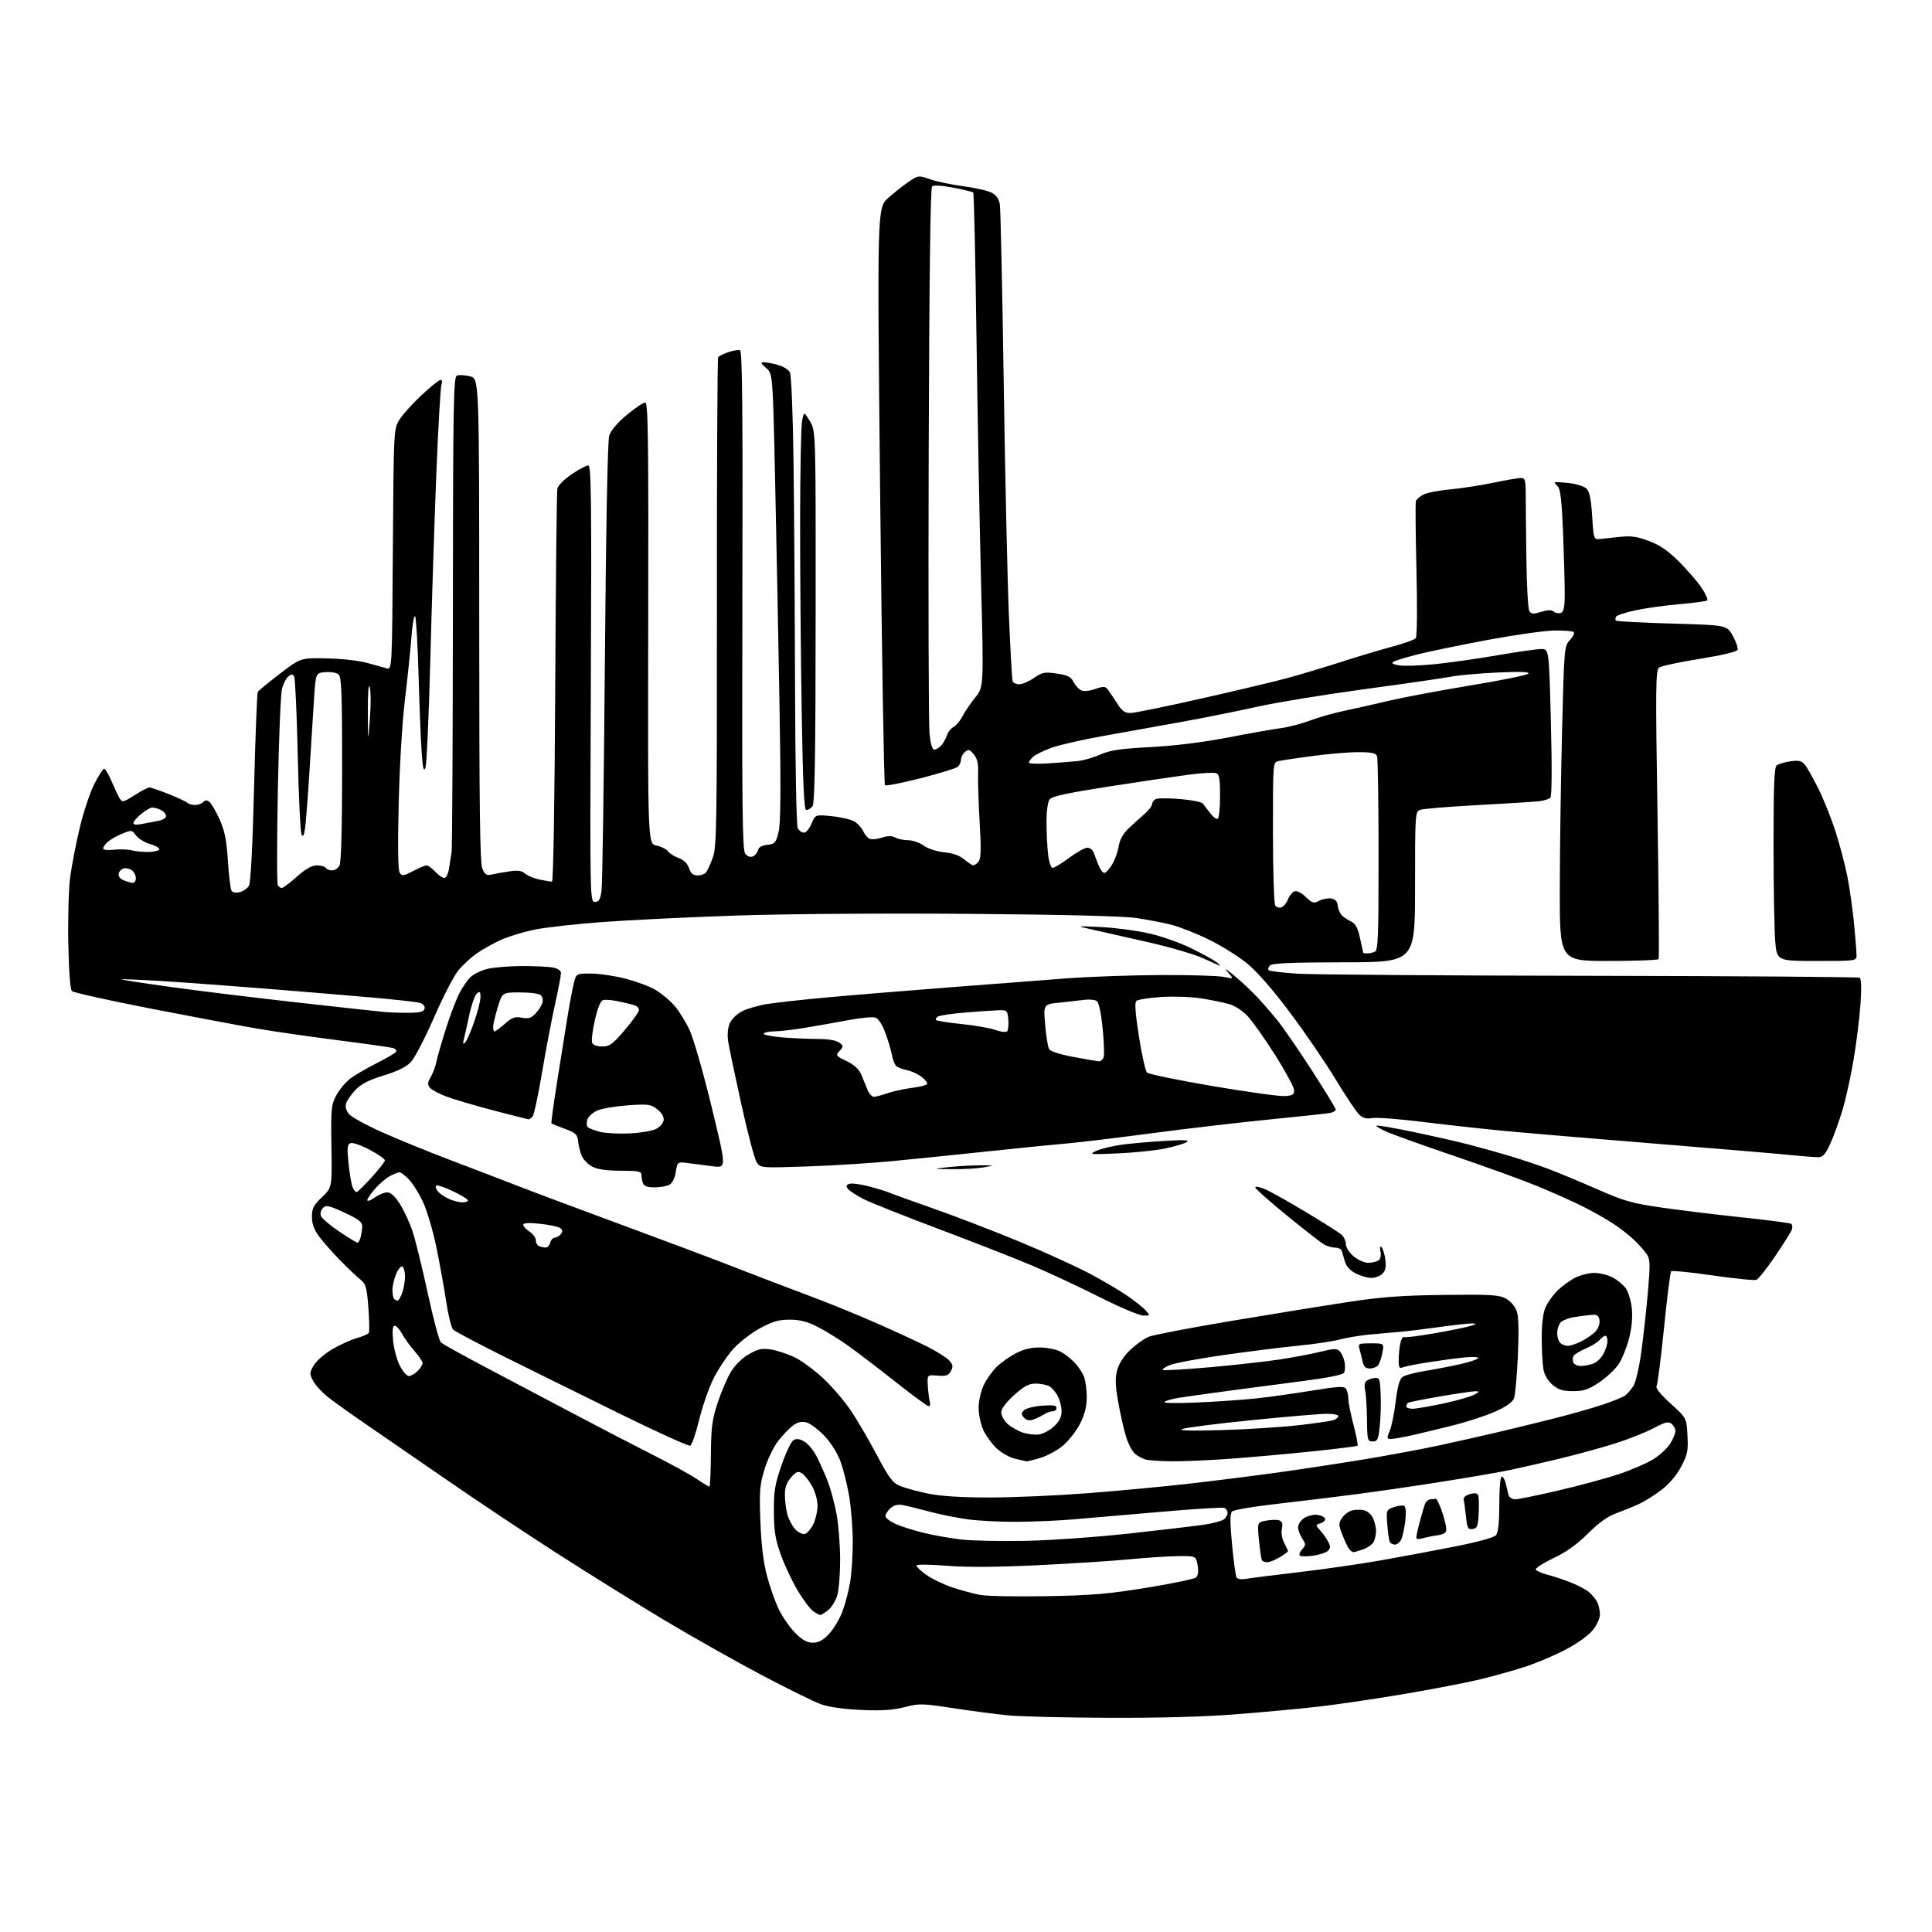 <?xml version="1.0" encoding="UTF-8" standalone="no"?>
<svg 
  version="1.1" 
  xmlns="http://www.w3.org/2000/svg" 
  xmlns:xlink="http://www.w3.org/1999/xlink" 
  xmlns:svg="http://www.w3.org/2000/svg"
  xmlns:rdf="http://www.w3.org/1999/02/22-rdf-syntax-ns#"
  xmlns:cc="http://creativecommons.org/ns#"
  xmlns:dc="http://purl.org/dc/elements/1.1/"
  viewBox="0 0 768 768"
  width="768"
  height="768"
>
<style>svg {background-color: white; }</style>"
<path stroke="none" fill="black" fill-rule="evenodd" d="M440.50,682.86C423.45,682.79 405.60,682.35 400.84,681.89C396.07,681.43 386.23,680.15 378.97,679.03C366.54,677.13 365.40,677.10 359.63,678.61C355.10,679.79 350.62,680.09 342.50,679.74C335.73,679.45 329.58,678.60 326.50,677.53C323.75,676.56 312.95,671.25 302.50,665.72C292.05,660.19 274.73,650.40 264.00,643.98C253.28,637.55 234.26,625.72 221.75,617.69C209.24,609.65 189.66,596.62 178.25,588.72C166.84,580.83 152.32,570.84 146.00,566.52C139.68,562.20 132.58,557.13 130.23,555.26C127.89,553.38 125.28,550.50 124.43,548.86C123.01,546.12 123.04,545.62 124.72,542.75C125.72,541.02 129.01,538.16 132.02,536.38C135.04,534.60 139.42,532.60 141.78,531.94C144.13,531.27 146.30,530.33 146.60,529.84C146.90,529.35 146.82,524.82 146.43,519.77C145.79,511.56 145.44,510.37 143.15,508.55C141.74,507.42 138.16,504.02 135.20,501.00C132.23,497.98 128.50,493.74 126.90,491.60C124.83,488.82 124.00,486.55 124.00,483.70C124.00,480.32 124.63,479.09 128.00,475.88C132.00,472.08 132.00,472.08 131.75,455.79C131.52,440.69 131.66,439.20 133.68,435.42C134.89,433.17 137.36,430.20 139.19,428.80C141.02,427.41 145.74,424.65 149.68,422.66C153.62,420.67 157.12,418.62 157.44,418.10C157.76,417.57 157.24,416.91 156.26,416.61C155.29,416.32 145.50,414.94 134.50,413.53C123.50,412.13 109.10,410.06 102.50,408.93C95.90,407.81 76.81,404.22 60.07,400.96C43.33,397.70 29.16,394.56 28.57,393.97C27.92,393.32 27.36,385.89 27.15,374.95C26.96,365.07 27.29,353.28 27.89,348.74C28.49,344.21 30.19,335.40 31.67,329.17C33.15,322.94 35.74,315.11 37.43,311.78C39.12,308.44 40.88,305.66 41.35,305.60C41.82,305.55 43.17,307.78 44.35,310.56C45.53,313.34 46.99,316.42 47.59,317.39C48.59,319.04 49.02,318.95 53.53,316.08C56.20,314.39 58.83,313.00 59.37,313.00C59.90,313.00 63.30,314.17 66.92,315.60C70.54,317.03 73.93,318.61 74.45,319.10C74.97,319.60 76.34,320.00 77.50,320.00C78.65,320.00 80.12,319.48 80.76,318.84C81.63,317.97 82.26,317.97 83.33,318.86C84.10,319.50 85.90,322.62 87.32,325.79C89.33,330.26 90.06,333.93 90.60,342.19C90.97,348.05 91.62,353.39 92.03,354.06C92.50,354.80 93.78,355.02 95.36,354.62C96.78,354.27 98.42,353.08 99.01,351.98C99.66,350.76 100.44,335.50 101.00,312.96C101.51,292.60 102.18,275.53 102.48,275.02C102.79,274.52 106.75,271.27 111.27,267.81C119.50,261.50 119.50,261.50 130.00,261.72C135.91,261.85 142.90,262.63 146.00,263.53C149.03,264.40 152.48,265.36 153.67,265.66C155.85,266.20 155.85,266.20 156.17,218.35C156.50,170.58 156.50,170.49 158.78,166.84C160.03,164.83 163.98,160.44 167.56,157.09C171.14,153.74 174.55,151.00 175.14,151.00C175.76,151.00 175.92,151.74 175.51,152.75C175.13,153.71 174.20,169.57 173.46,188.00C172.72,206.43 171.64,239.79 171.06,262.15C170.48,284.51 169.61,303.86 169.13,305.15C168.46,306.96 168.12,305.65 167.65,299.50C167.31,295.10 166.75,281.32 166.40,268.87C166.05,256.42 165.43,245.69 165.02,245.03C164.61,244.36 163.95,248.02 163.56,253.16C163.17,258.30 162.01,269.48 160.98,278.00C159.88,287.05 158.85,304.32 158.49,319.50C158.07,336.82 158.21,346.00 158.91,347.00C159.81,348.31 160.49,348.21 164.22,346.25C166.57,345.01 168.98,344.00 169.58,344.00C170.17,344.00 171.71,345.13 173.00,346.50C174.29,347.88 175.92,349.00 176.63,349.00C177.34,349.00 178.17,347.33 178.50,345.25C178.82,343.19 179.28,340.26 179.52,338.74C179.76,337.22 179.99,294.11 180.03,242.94C180.09,159.56 180.26,149.84 181.66,149.30C182.52,148.97 184.86,149.11 186.86,149.60C190.49,150.50 190.49,150.50 190.50,246.50C190.50,321.86 190.77,343.12 191.77,345.36C192.85,347.81 193.44,348.13 195.77,347.58C197.27,347.23 200.42,346.67 202.77,346.34C205.89,345.90 207.52,346.15 208.77,347.28C209.72,348.13 212.30,349.20 214.50,349.65C216.70,350.09 218.91,350.47 219.41,350.48C219.96,350.49 220.48,319.11 220.71,273.50C220.92,231.15 221.30,195.49 221.56,194.27C221.83,192.99 224.27,190.52 227.25,188.52C230.12,186.58 233.09,185.00 233.85,185.00C235.02,185.00 235.18,198.48 234.87,271.75C234.50,357.96 234.51,358.50 236.50,358.50C238.11,358.50 238.62,357.63 239.12,354.00C239.47,351.52 240.06,310.58 240.45,263.00C240.88,209.41 241.54,175.25 242.17,173.21C242.81,171.12 245.35,168.12 249.14,164.96C252.42,162.23 255.72,160.00 256.48,160.00C257.63,160.00 257.82,173.93 257.68,247.71C257.50,335.41 257.50,335.41 260.95,336.12C262.85,336.51 264.93,337.54 265.56,338.42C266.20,339.29 268.11,340.49 269.79,341.08C271.78,341.77 273.21,343.17 273.88,345.07C274.63,347.23 275.54,348.00 277.33,348.00C278.66,348.00 280.18,347.44 280.71,346.75C281.23,346.06 282.42,343.44 283.35,340.92C284.89,336.73 285.03,328.06 284.98,239.63C284.95,186.45 285.17,142.53 285.48,142.04C285.78,141.55 287.60,140.63 289.52,139.99C291.44,139.36 293.54,139.01 294.19,139.23C295.07,139.52 295.30,163.68 295.11,238.56C294.91,320.08 295.10,337.82 296.21,339.30C297.02,340.39 298.20,340.86 299.18,340.49C300.07,340.14 301.02,339.03 301.29,338.00C301.61,336.77 302.87,336.04 305.03,335.82C308.00,335.53 308.40,335.08 309.47,330.82C310.36,327.32 310.45,314.26 309.84,278.82C309.39,252.79 308.61,212.84 308.10,190.03C307.18,148.55 307.18,148.55 304.54,146.28C302.35,144.39 302.20,144.00 303.69,144.01C304.69,144.01 307.18,144.48 309.24,145.05C311.29,145.62 313.43,146.93 313.98,147.97C314.57,149.07 315.17,163.85 315.44,183.67C315.69,202.28 315.96,242.25 316.04,272.50C316.13,304.56 316.58,328.22 317.13,329.25C317.65,330.21 318.75,331.00 319.59,331.00C320.42,331.00 321.78,329.38 322.61,327.39C324.12,323.78 324.12,323.78 330.81,324.47C334.49,324.85 338.53,325.83 339.80,326.64C341.06,327.44 342.58,329.18 343.18,330.50C343.78,331.81 344.95,333.15 345.79,333.47C346.62,333.79 348.79,333.56 350.60,332.97C352.94,332.20 354.48,332.19 355.89,332.94C356.98,333.52 359.29,334.00 361.03,334.00C362.77,334.00 365.56,334.97 367.22,336.16C368.99,337.42 372.39,338.52 375.38,338.80C378.77,339.12 381.45,340.08 383.33,341.64C384.88,342.94 386.51,344.00 386.95,344.00C387.39,344.00 388.32,343.32 389.00,342.49C389.96,341.34 390.06,337.68 389.42,326.74C388.97,318.91 388.69,310.19 388.81,307.37C388.96,303.60 388.52,301.63 387.12,299.91C385.50,297.90 385.00,297.76 383.61,298.90C382.73,299.64 382.00,301.03 382.00,302.00C382.00,302.97 381.41,304.24 380.69,304.84C379.97,305.44 373.34,307.47 365.94,309.36C358.55,311.25 352.18,312.50 351.79,312.14C351.40,311.78 350.54,259.99 349.88,197.05C348.68,82.62 348.68,82.62 353.09,78.68C355.51,76.51 359.22,73.59 361.31,72.19C365.08,69.68 365.18,69.67 369.81,71.29C372.39,72.19 378.30,73.42 382.94,74.04C387.59,74.65 392.63,75.79 394.15,76.58C396.04,77.55 397.08,79.03 397.45,81.25C397.75,83.04 398.44,114.88 398.99,152.00C399.54,189.12 400.47,230.75 401.05,244.50C401.62,258.25 402.29,270.06 402.52,270.75C402.75,271.44 403.94,272.00 405.16,272.00C406.39,272.00 409.03,270.87 411.02,269.48C414.28,267.23 415.22,267.05 420.05,267.74C424.33,268.36 425.70,269.02 426.65,270.93C427.31,272.25 428.62,273.77 429.55,274.29C430.68,274.92 432.60,274.79 435.27,273.91C438.97,272.69 439.41,272.74 440.69,274.54C441.46,275.62 443.10,278.07 444.35,280.00C446.12,282.75 447.24,283.48 449.56,283.42C451.17,283.37 463.75,280.80 477.50,277.69C491.25,274.59 506.62,270.93 511.66,269.57C516.69,268.20 526.37,265.30 533.16,263.12C539.94,260.93 549.19,258.17 553.71,256.97C558.22,255.78 562.32,254.28 562.81,253.65C563.31,253.00 563.42,241.19 563.06,226.50C562.71,212.20 562.61,199.92 562.84,199.21C563.06,198.51 564.43,197.32 565.87,196.59C567.32,195.85 572.10,194.92 576.50,194.53C580.90,194.13 588.55,192.96 593.50,191.92C598.45,190.88 603.40,190.02 604.50,190.01C606.33,190.00 606.50,190.66 606.51,197.75C606.52,202.01 606.64,213.60 606.78,223.50C606.92,233.40 607.44,242.15 607.94,242.94C608.69,244.12 609.52,244.18 612.62,243.23C615.31,242.40 616.75,242.38 617.68,243.15C618.39,243.74 619.66,243.96 620.49,243.64C621.65,243.20 622.00,241.35 622.00,235.69C622.00,231.64 621.70,220.78 621.34,211.57C620.87,199.65 620.29,194.44 619.34,193.48C618.60,192.75 618.00,191.97 618.00,191.77C618.00,191.56 620.48,191.67 623.52,192.00C626.59,192.34 629.77,193.34 630.68,194.25C631.86,195.44 632.49,198.50 632.91,205.20C633.49,214.38 633.53,214.50 636.00,214.26C637.38,214.13 640.98,213.75 644.00,213.41C648.34,212.93 650.77,213.28 655.50,215.06C659.91,216.73 663.11,218.94 667.58,223.41C670.92,226.76 674.93,231.42 676.48,233.77C678.03,236.12 679.01,238.32 678.67,238.66C678.33,239.00 673.43,239.67 667.78,240.15C662.12,240.63 654.25,241.73 650.27,242.58C646.29,243.43 642.76,244.58 642.42,245.13C642.08,245.68 642.05,246.39 642.36,246.70C642.67,247.01 652.72,247.54 664.70,247.88C686.47,248.50 686.47,248.50 688.83,252.78C690.13,255.14 690.97,257.63 690.71,258.32C690.42,259.08 684.48,260.49 675.63,261.91C667.60,263.20 660.35,264.76 659.51,265.38C658.15,266.38 658.08,272.82 658.88,323.50C659.38,354.85 659.58,380.84 659.33,381.25C659.09,381.66 650.13,382.00 639.44,382.00C620.00,382.00 620.00,382.00 620.04,353.25C620.07,337.44 620.47,309.28 620.94,290.68C621.77,257.43 621.83,256.81 624.06,254.43C625.32,253.10 626.00,251.67 625.58,251.25C625.16,250.84 621.60,250.57 617.66,250.65C613.72,250.74 601.73,252.45 591.00,254.45C580.27,256.46 567.91,259.02 563.52,260.13C559.13,261.25 554.86,262.54 554.05,262.99C552.95,263.61 553.48,264.00 556.03,264.48C557.94,264.83 564.39,264.63 570.37,264.02C576.34,263.41 587.59,261.81 595.37,260.46C603.14,259.12 610.91,258.01 612.63,258.01C615.76,258.00 615.76,258.00 616.50,287.08C616.97,305.30 616.88,316.52 616.28,317.12C615.76,317.64 613.79,318.26 611.91,318.49C610.04,318.72 599.05,319.41 587.50,320.03C575.95,320.65 565.60,321.51 564.50,321.93C562.56,322.68 562.50,323.63 562.50,352.60C562.50,382.50 562.50,382.50 534.27,382.53C513.66,382.56 505.71,382.89 504.83,383.77C504.17,384.43 503.95,385.28 504.33,385.66C504.71,386.05 509.86,386.67 515.76,387.05C521.67,387.43 574.15,387.82 632.40,387.90C690.64,387.99 738.74,388.34 739.27,388.67C739.88,389.04 740.00,392.95 739.59,398.89C739.23,404.17 738.02,414.02 736.91,420.77C735.79,427.52 733.79,436.69 732.45,441.15C731.12,445.61 728.92,451.68 727.57,454.63C725.57,458.99 724.65,460.00 722.66,460.00C721.31,460.00 715.78,459.56 710.36,459.02C704.94,458.48 680.70,456.44 656.50,454.50C632.30,452.55 605.52,450.28 597.00,449.46C588.48,448.63 574.08,447.04 565.00,445.92C555.92,444.79 547.13,444.13 545.45,444.45C543.24,444.86 541.82,444.48 540.32,443.09C539.19,442.03 534.93,435.68 530.88,428.98C526.82,422.28 518.65,410.33 512.72,402.42C505.92,393.34 499.66,386.18 495.72,382.96C492.30,380.17 485.45,375.89 480.50,373.47C475.55,371.05 468.80,368.39 465.50,367.57C462.20,366.74 455.90,365.54 451.50,364.90C446.45,364.16 421.91,363.56 385.00,363.27C350.99,363.00 312.27,363.29 292.50,363.95C273.80,364.58 249.84,365.75 239.25,366.54C228.66,367.33 216.57,368.69 212.38,369.56C208.19,370.42 202.35,372.20 199.41,373.50C196.47,374.80 192.06,377.24 189.63,378.91C187.19,380.59 183.78,383.76 182.03,385.96C180.29,388.16 175.98,396.57 172.45,404.66C168.92,412.75 164.80,420.65 163.29,422.22C161.45,424.14 157.93,425.87 152.47,427.54C146.57,429.34 143.56,430.88 141.31,433.25C139.61,435.04 137.94,437.45 137.59,438.61C137.19,439.94 137.61,441.52 138.73,442.86C139.70,444.04 145.68,447.31 152.00,450.13C158.32,452.95 170.47,457.91 179.00,461.14C187.53,464.37 199.68,469.03 206.00,471.49C212.32,473.95 231.00,480.94 247.50,487.02C264.00,493.10 284.48,500.80 293.00,504.13C301.52,507.46 314.35,512.36 321.50,515.02C328.65,517.68 340.60,522.53 348.05,525.81C355.50,529.09 364.72,533.35 368.55,535.27C372.37,537.20 376.32,539.69 377.33,540.81C378.83,542.47 378.95,543.23 378.00,545.00C377.05,546.78 376.12,547.10 372.70,546.83C368.55,546.50 368.55,546.50 368.83,551.00C368.99,553.48 369.34,556.29 369.62,557.25C369.90,558.21 369.70,559.00 369.17,559.00C368.65,559.00 362.65,554.60 355.86,549.22C349.06,543.84 340.57,537.37 337.00,534.84C333.43,532.31 328.02,528.97 325.00,527.43C320.97,525.37 318.03,524.61 314.00,524.59C309.63,524.57 307.20,525.27 302.19,527.96C298.72,529.82 293.89,533.55 291.47,536.24C289.05,538.94 285.53,544.21 283.65,547.97C281.77,551.73 279.18,559.17 277.89,564.52C276.60,569.86 275.02,574.44 274.36,574.69C273.71,574.94 261.55,569.43 247.34,562.45C233.13,555.47 212.50,545.28 201.50,539.82C190.50,534.35 180.90,529.29 180.16,528.57C179.43,527.85 178.17,522.81 177.36,517.38C176.55,511.94 174.77,502.10 173.40,495.50C172.02,488.82 169.61,480.79 167.97,477.40C166.34,474.04 163.83,470.10 162.37,468.65C160.92,467.19 159.32,466.00 158.81,466.00C158.31,466.00 156.64,466.65 155.10,467.45C153.56,468.25 150.88,470.51 149.15,472.48C147.42,474.46 146.00,476.53 146.00,477.10C146.00,477.67 147.31,477.21 148.90,476.07C150.50,474.93 152.76,474.00 153.93,474.00C155.36,474.00 157.00,475.51 158.99,478.64C160.61,481.19 162.86,486.09 164.01,489.52C165.15,492.95 167.87,504.01 170.05,514.10C172.23,524.19 174.57,532.98 175.26,533.63C175.94,534.28 184.82,539.19 195.00,544.55C205.18,549.91 220.93,558.22 230.00,563.02C239.07,567.81 252.35,574.70 259.50,578.31C266.65,581.93 274.52,586.26 277.00,587.94C279.48,589.62 281.73,590.99 282.00,590.99C282.27,591.00 282.54,585.26 282.59,578.25C282.67,567.46 283.08,564.32 285.22,557.79C286.62,553.55 288.95,548.05 290.41,545.57C292.04,542.77 294.77,540.05 297.55,538.42C301.25,536.25 302.80,535.89 306.28,536.42C308.61,536.76 312.80,538.11 315.59,539.40C318.38,540.69 323.64,544.54 327.29,547.95C330.94,551.37 335.99,557.30 338.52,561.14C341.05,564.98 345.64,572.87 348.71,578.67C353.43,587.59 354.83,589.45 357.80,590.69C359.73,591.50 364.73,592.86 368.90,593.72C374.05,594.77 381.99,595.27 393.50,595.27C402.85,595.27 420.18,594.51 432.00,593.60C443.82,592.69 461.60,591.03 471.50,589.92C481.40,588.80 497.60,586.77 507.50,585.40C517.40,584.03 533.38,581.60 543.00,580.00C552.62,578.40 565.67,575.96 572.00,574.59C578.33,573.21 588.45,570.94 594.50,569.53C600.55,568.12 610.90,565.60 617.50,563.93C624.10,562.26 632.88,559.77 637.00,558.40C641.12,557.03 645.21,555.36 646.08,554.70C646.94,554.04 648.39,552.36 649.30,550.96C650.22,549.55 651.61,543.58 652.44,537.46C653.26,531.43 654.44,520.74 655.06,513.71C656.01,502.87 655.95,500.58 654.73,498.71C653.93,497.49 651.75,495.01 649.89,493.19C648.02,491.36 644.25,488.38 641.50,486.56C638.75,484.74 633.20,481.60 629.18,479.58C625.15,477.56 617.00,473.91 611.06,471.48C605.13,469.05 590.42,463.71 578.38,459.62C566.35,455.52 554.30,451.22 551.61,450.06C548.92,448.90 546.93,447.74 547.19,447.48C547.44,447.22 553.92,448.32 561.58,449.92C569.23,451.51 579.10,453.75 583.50,454.88C587.90,456.01 595.33,458.08 600.00,459.48C604.67,460.88 611.65,463.21 615.50,464.66C619.35,466.11 628.04,469.72 634.80,472.69C645.58,477.43 648.74,478.33 660.30,480.00C667.56,481.05 681.94,482.81 692.25,483.90C702.56,484.99 711.43,486.15 711.96,486.47C712.48,486.80 712.63,487.84 712.29,488.78C711.95,489.73 708.96,494.48 705.66,499.35C702.35,504.22 698.99,508.45 698.20,508.75C697.40,509.06 689.60,508.27 680.85,507.01C672.11,505.74 664.67,505.00 664.31,505.35C663.96,505.71 662.68,515.84 661.47,527.88C660.26,539.91 658.93,550.31 658.51,550.98C658.03,551.76 660.04,554.27 664.09,557.93C670.42,563.66 670.42,563.66 670.79,570.58C671.13,576.69 670.83,578.15 668.29,583.00C666.45,586.49 663.59,589.87 660.45,592.26C657.73,594.33 653.70,596.86 651.50,597.88C649.30,598.90 645.25,600.54 642.50,601.54C639.06,602.78 635.54,605.30 631.22,609.61C626.85,613.96 622.66,616.96 617.42,619.44C613.28,621.41 610.16,623.45 610.49,623.98C610.82,624.51 612.98,625.43 615.29,626.02C617.61,626.61 621.75,627.99 624.50,629.09C627.25,630.19 630.45,631.88 631.60,632.84C632.76,633.80 634.22,635.55 634.85,636.73C635.48,637.90 636.00,640.15 636.00,641.71C636.00,643.38 634.78,646.02 633.03,648.14C631.35,650.19 626.69,653.50 622.24,655.81C617.94,658.05 610.84,661.06 606.46,662.50C602.08,663.94 594.00,666.21 588.50,667.54C583.00,668.87 569.27,671.52 558.00,673.42C546.73,675.33 531.42,677.58 524.00,678.43C516.58,679.28 501.73,680.65 491.00,681.48C478.60,682.45 460.22,682.95 440.50,682.86zM323.13,653.00C325.41,653.00 327.16,652.05 329.56,649.51C331.37,647.59 333.77,643.55 334.90,640.54C336.02,637.54 337.40,632.24 337.96,628.79C338.53,625.33 338.99,618.23 338.99,613.00C338.99,607.77 338.36,599.67 337.60,595.00C336.83,590.33 335.23,583.93 334.04,580.78C332.74,577.33 330.14,573.27 327.51,570.57C325.11,568.10 321.95,565.77 320.49,565.41C318.61,564.94 317.04,565.32 315.16,566.71C313.70,567.80 311.04,570.59 309.26,572.91C307.48,575.23 305.06,580.29 303.88,584.16C302.01,590.34 301.81,592.83 302.27,604.84C302.62,614.16 303.46,621.04 304.91,626.50C306.07,630.90 308.21,636.93 309.66,639.89C311.10,642.86 314.02,647.02 316.14,649.14C318.98,651.98 320.83,653.00 323.13,653.00zM326.09,642.00C325.73,642.00 324.45,641.31 323.24,640.46C322.03,639.61 319.24,635.88 317.03,632.17C314.83,628.46 311.83,622.07 310.36,617.96C308.21,611.96 307.68,608.64 307.63,601.00C307.57,592.90 308.01,590.18 310.63,582.54C312.32,577.62 314.45,573.12 315.36,572.54C316.57,571.78 317.74,571.91 319.68,573.00C321.15,573.83 323.39,576.52 324.65,579.00C325.92,581.48 327.92,585.98 329.09,589.00C330.25,592.02 331.82,597.88 332.57,602.00C333.32,606.12 333.95,614.17 333.97,619.88C333.98,625.60 333.47,632.04 332.82,634.20C332.17,636.37 330.54,639.01 329.19,640.07C327.84,641.13 326.44,642.00 326.09,642.00zM416.00,634.51C433.86,634.20 440.59,633.63 455.80,631.15C465.86,629.51 474.68,627.68 475.39,627.09C476.26,626.37 476.48,624.78 476.07,622.26C475.44,618.50 475.44,618.50 467.97,618.60C463.86,618.66 455.35,619.22 449.06,619.84C442.77,620.46 426.57,621.51 413.06,622.17C396.53,622.97 384.63,623.06 376.65,622.43C370.14,621.92 364.61,621.82 364.37,622.22C364.12,622.61 365.77,624.27 368.03,625.91C370.29,627.54 375.04,629.85 378.58,631.03C382.12,632.20 387.15,633.56 389.76,634.03C392.37,634.50 404.18,634.72 416.00,634.51zM495.36,627.61C497.09,627.30 506.38,626.13 516.00,625.00C525.62,623.88 540.02,621.82 548.00,620.43C555.98,619.04 569.48,616.52 578.00,614.83C587.86,612.87 593.96,611.18 594.75,610.19C595.58,609.15 596.00,604.95 596.00,597.81C596.00,591.41 596.40,587.00 596.98,587.00C597.52,587.00 598.24,588.24 598.57,589.75C598.91,591.26 599.40,593.29 599.66,594.25C599.93,595.24 601.08,596.00 602.32,596.00C603.52,595.99 611.25,594.42 619.50,592.49C627.75,590.57 638.60,587.63 643.61,585.96C648.62,584.29 654.81,581.60 657.36,579.98C659.92,578.37 662.90,575.57 664.00,573.77C665.10,571.97 665.99,569.77 666.00,568.87C666.00,567.98 665.32,566.68 664.49,565.99C663.24,564.96 661.96,565.27 657.24,567.76C654.08,569.43 647.23,572.15 642.00,573.80C636.77,575.46 626.88,578.17 620.00,579.83C613.12,581.49 604.12,583.55 600.00,584.40C595.88,585.26 583.95,587.31 573.50,588.96C563.05,590.62 547.52,592.88 539.00,593.99C530.48,595.10 516.16,596.84 507.20,597.86C498.23,598.87 490.39,600.21 489.76,600.84C488.91,601.69 488.91,605.02 489.76,613.99C490.38,620.60 491.19,626.50 491.56,627.09C491.94,627.71 493.57,627.94 495.36,627.61zM503.81,621.00C502.88,621.00 501.90,620.65 501.64,620.23C501.38,619.81 500.85,616.24 500.46,612.30C499.76,605.14 499.76,605.14 503.37,604.46C505.36,604.09 507.70,604.05 508.57,604.39C509.71,604.83 509.99,605.77 509.57,607.75C509.23,609.36 509.61,611.69 510.49,613.36C511.32,614.94 512.00,616.41 512.00,616.63C512.00,616.85 510.54,617.92 508.75,619.01C506.96,620.10 504.74,620.99 503.81,621.00zM521.95,618.42C519.44,618.77 517.08,618.75 516.70,618.36C516.31,617.98 516.73,616.85 517.63,615.86C519.14,614.19 519.14,613.86 517.63,611.56C516.73,610.19 516.00,608.16 516.00,607.06C516.00,605.95 517.10,604.33 518.44,603.45C519.77,602.57 522.10,602.00 523.61,602.18C525.11,602.35 526.52,603.02 526.73,603.67C526.94,604.31 526.15,605.14 524.97,605.51C522.84,606.19 522.84,606.20 524.79,608.34C525.87,609.53 527.30,611.56 527.97,612.87C528.96,614.77 528.93,615.48 527.85,616.50C527.11,617.20 524.45,618.07 521.95,618.42zM537.97,617.00C537.57,617.00 536.81,616.44 536.28,615.75C535.75,615.06 534.55,612.54 533.62,610.13C532.08,606.17 532.07,605.55 533.47,603.40C534.33,602.10 536.14,600.75 537.51,600.41C538.88,600.06 541.05,600.05 542.33,600.37C543.61,600.69 545.18,602.11 545.83,603.52C546.47,604.94 547.00,607.23 547.00,608.61C547.00,610.00 546.56,611.95 546.02,612.96C545.48,613.97 543.62,615.29 541.87,615.89C540.13,616.50 538.37,617.00 537.97,617.00zM554.52,614.00C553.75,614.00 552.85,613.56 552.51,613.02C552.18,612.48 551.71,609.37 551.47,606.11C551.04,600.24 551.06,600.17 554.13,599.10C555.84,598.51 557.68,598.30 558.24,598.65C558.85,599.02 558.99,601.43 558.60,604.74C558.25,607.75 557.50,611.06 556.94,612.11C556.39,613.15 555.30,614.00 554.52,614.00zM407.50,612.52C417.52,612.32 435.91,611.02 449.00,609.59C461.93,608.17 475.35,606.58 478.83,606.06C482.32,605.53 485.80,604.58 486.58,603.93C487.36,603.28 488.00,602.12 488.00,601.35C488.00,600.57 487.38,599.70 486.63,599.41C485.88,599.12 474.29,599.85 460.88,601.03C447.47,602.20 431.77,603.56 426.00,604.03C420.23,604.51 410.25,604.92 403.82,604.95C397.40,604.98 388.69,604.52 384.47,603.93C380.24,603.34 373.35,601.94 369.14,600.81C364.94,599.69 360.24,598.54 358.71,598.26C356.88,597.93 355.25,598.37 353.96,599.54C352.88,600.51 352.00,601.93 352.00,602.69C352.00,603.45 353.95,604.91 356.34,605.93C358.72,606.95 363.78,608.53 367.59,609.43C371.39,610.34 377.88,611.48 382.00,611.97C386.12,612.46 397.60,612.71 407.50,612.52zM565.25,611.56C563.90,611.96 563.00,611.80 563.00,611.17C563.00,610.58 563.63,607.71 564.41,604.80C565.18,601.88 566.13,598.71 566.51,597.75C566.90,596.79 567.84,596.00 568.61,596.00C569.37,596.00 570.30,595.89 570.66,595.75C571.03,595.61 572.12,597.75 573.09,600.50C574.05,603.25 574.88,606.45 574.92,607.62C574.98,609.32 574.26,609.85 571.25,610.32C569.19,610.63 566.49,611.20 565.25,611.56zM319.84,609.80C320.75,609.63 322.29,607.92 323.25,606.00C324.21,604.07 324.99,600.70 324.98,598.50C324.97,596.22 324.01,592.82 322.73,590.60C321.51,588.45 319.69,586.20 318.69,585.60C317.20,584.70 316.44,585.00 314.44,587.31C312.68,589.32 312.00,591.29 312.01,594.31C312.01,596.61 312.46,600.10 313.00,602.05C313.54,604.01 314.93,606.62 316.08,607.86C317.24,609.10 318.93,609.97 319.84,609.80zM585.40,607.80C583.54,608.07 583.23,607.48 582.74,602.80C582.43,599.89 582.03,596.88 581.84,596.11C581.64,595.30 582.65,594.40 584.31,593.93C586.28,593.38 587.26,593.53 587.61,594.43C587.89,595.14 587.97,598.37 587.80,601.61C587.54,606.72 587.22,607.54 585.40,607.80zM408.07,580.90C407.76,580.84 405.71,580.38 403.51,579.87C401.32,579.35 398.00,577.49 396.14,575.72C394.28,573.95 391.92,570.70 390.90,568.50C389.88,566.30 389.03,562.36 389.02,559.74C389.01,556.99 389.86,553.15 391.03,550.65C392.15,548.27 394.51,544.94 396.28,543.25C398.05,541.56 401.51,539.14 403.97,537.87C407.00,536.31 410.06,535.59 413.49,535.64C416.28,535.68 419.89,536.42 421.53,537.27C423.16,538.12 425.71,540.10 427.19,541.66C428.66,543.22 430.35,545.77 430.94,547.32C431.52,548.86 432.00,552.49 432.00,555.37C432.00,559.00 431.21,562.20 429.41,565.80C427.99,568.66 424.97,572.58 422.71,574.52C420.44,576.46 416.35,578.71 413.61,579.52C410.88,580.34 408.38,580.95 408.07,580.90zM465.50,580.89C461.10,580.84 456.50,580.51 455.27,580.15C454.05,579.79 452.16,578.74 451.08,577.81C450.00,576.88 448.40,573.73 447.53,570.81C446.65,567.89 445.28,561.73 444.47,557.11C443.33,550.62 443.25,547.79 444.10,544.61C444.80,542.03 446.72,539.06 449.27,536.63C451.51,534.50 454.80,532.15 456.58,531.40C458.36,530.66 473.24,527.80 489.66,525.06C506.07,522.31 527.02,518.92 536.20,517.53C549.36,515.53 557.42,514.94 574.20,514.75C592.76,514.53 595.90,514.72 598.64,516.22C600.49,517.23 602.25,519.28 602.91,521.19C603.68,523.39 603.83,529.09 603.38,538.97C603.01,546.96 602.33,554.54 601.86,555.81C601.30,557.33 598.82,559.11 594.64,561.01C591.14,562.60 583.83,565.03 578.39,566.41C572.95,567.79 565.43,569.61 561.69,570.46C557.94,571.31 554.03,572.00 552.99,572.00C551.25,572.00 551.21,571.75 552.45,568.75C553.20,566.96 554.26,561.70 554.82,557.05C555.53,551.19 556.35,548.22 557.51,547.37C558.43,546.70 562.40,545.63 566.34,544.99C570.28,544.35 576.53,543.15 580.24,542.33C583.95,541.51 587.23,540.43 587.54,539.93C587.87,539.40 585.69,539.26 582.30,539.59C579.11,539.90 572.67,540.76 568.00,541.49C563.33,542.22 558.71,543.13 557.75,543.51C556.28,544.10 556.00,543.65 556.00,540.73C556.00,538.82 556.28,535.85 556.62,534.14C556.96,532.43 557.60,531.25 558.03,531.52C558.46,531.78 563.91,531.11 570.15,530.02C576.39,528.93 582.85,527.62 584.50,527.11C586.95,526.34 587.09,526.16 585.28,526.09C584.07,526.04 578.14,526.69 572.12,527.53C566.10,528.37 558.99,529.23 556.33,529.44C553.68,529.65 548.35,530.12 544.50,530.49C540.65,530.86 535.25,531.76 532.50,532.49C529.75,533.22 522.33,534.32 516.00,534.94C509.68,535.56 496.40,537.22 486.50,538.63C476.60,540.05 466.97,541.84 465.10,542.62C463.22,543.39 461.93,544.27 462.23,544.56C462.52,544.86 470.80,544.39 480.63,543.53C490.46,542.66 503.00,541.27 508.50,540.44C514.00,539.60 521.36,538.22 524.85,537.35C530.24,536.02 531.42,535.99 532.58,537.15C533.34,537.91 534.20,539.87 534.50,541.51C534.81,543.16 534.68,545.07 534.21,545.76C533.71,546.52 527.22,547.80 517.94,548.98C509.45,550.07 495.98,551.84 488.00,552.92C480.02,554.01 471.48,555.20 469.00,555.58C466.52,555.96 463.82,556.69 463.00,557.20C462.06,557.78 466.72,557.90 475.50,557.53C483.20,557.21 493.77,556.48 499.00,555.93C504.23,555.38 514.28,553.98 521.35,552.82C532.21,551.05 534.35,550.94 535.09,552.11C535.57,552.87 535.98,554.65 535.98,556.06C535.99,557.47 536.92,562.14 538.05,566.43C539.17,570.73 539.89,574.44 539.64,574.69C539.40,574.94 530.94,575.99 520.85,577.03C510.76,578.07 495.98,579.39 488.00,579.95C480.02,580.52 469.90,580.94 465.50,580.89zM545.67,573.00C543.61,573.00 543.49,572.53 543.39,564.12C543.33,559.24 543.01,554.17 542.68,552.86C542.35,551.55 542.40,549.97 542.79,549.34C543.18,548.72 544.62,548.05 546.00,547.85C548.42,547.51 548.51,547.71 548.82,554.00C549.00,557.58 548.85,563.31 548.49,566.75C547.91,572.30 547.60,573.00 545.67,573.00zM413.03,570.21C414.68,569.97 417.38,568.51 419.02,566.98C421.11,565.03 422.00,563.25 422.00,561.05C422.00,559.32 421.32,556.59 420.49,554.98C419.66,553.37 418.11,551.60 417.06,551.03C416.00,550.46 413.58,550.00 411.67,550.00C408.97,550.00 407.10,551.01 403.11,554.59C399.86,557.51 398.00,560.00 398.00,561.42C398.00,562.65 399.08,564.67 400.41,565.91C401.73,567.15 404.43,568.73 406.42,569.41C408.40,570.09 411.38,570.45 413.03,570.21zM485.50,568.49C495.40,568.21 509.12,567.34 516.00,566.57C522.88,565.79 529.29,564.85 530.25,564.47C531.21,564.10 532.00,563.38 532.00,562.89C532.00,562.40 529.93,562.00 527.39,562.00C524.86,562.00 511.47,563.14 497.64,564.53C483.81,565.92 471.38,567.50 470.00,568.04C468.30,568.70 473.24,568.85 485.50,568.49zM410.39,564.42C409.06,564.81 407.80,564.46 406.98,563.47C405.90,562.17 405.92,561.67 407.09,560.56C407.86,559.82 411.09,559.02 414.25,558.78C418.59,558.44 420.00,558.66 420.00,559.67C420.00,560.40 419.31,561.00 418.46,561.00C417.62,561.00 415.93,561.63 414.71,562.40C413.50,563.16 411.55,564.07 410.39,564.42zM561.52,560.00C562.90,560.00 568.41,559.05 573.77,557.90C579.12,556.74 584.62,555.18 586.00,554.44C588.08,553.31 588.18,553.07 586.61,553.04C585.57,553.02 579.30,553.92 572.68,555.06C566.05,556.19 560.26,557.34 559.82,557.61C559.37,557.89 559.00,558.54 559.00,559.06C559.00,559.58 560.13,560.00 561.52,560.00zM625.34,553.00C621.27,553.00 619.52,552.46 617.19,550.51C615.40,549.00 613.96,546.61 613.56,544.48C613.20,542.54 612.88,537.00 612.86,532.16C612.83,526.66 613.36,522.08 614.27,519.91C615.06,518.00 617.18,514.97 618.97,513.18C620.76,511.39 623.96,509.04 626.08,507.96C628.19,506.88 631.63,506.00 633.71,506.00C635.79,506.00 639.04,506.79 640.93,507.75C642.81,508.71 645.20,510.65 646.23,512.06C647.26,513.47 648.36,517.08 648.67,520.08C649.03,523.63 648.65,527.82 647.58,532.02C646.67,535.58 644.82,540.17 643.47,542.22C642.12,544.26 638.65,547.53 635.77,549.47C631.44,552.38 629.62,553.00 625.34,553.00zM162.52,547.00C163.33,547.00 164.90,546.10 166.00,545.00C167.10,543.90 168.00,542.49 168.00,541.87C168.00,541.25 166.54,539.07 164.75,537.04C162.96,535.00 160.73,531.91 159.80,530.17C158.86,528.42 157.56,527.00 156.91,527.00C156.07,527.00 155.88,528.70 156.25,532.82C156.54,536.02 157.74,540.52 158.91,542.82C160.08,545.12 161.71,547.00 162.52,547.00zM544.50,544.00C542.86,544.00 542.09,543.26 541.65,541.25C541.32,539.74 540.76,537.49 540.41,536.25C539.80,534.12 540.05,534.00 544.99,534.00C550.22,534.00 550.22,534.00 549.52,537.75C549.14,539.81 548.36,542.06 547.79,542.75C547.22,543.44 545.74,544.00 544.50,544.00zM628.40,543.00C629.76,543.00 632.00,542.57 633.39,542.04C634.77,541.52 636.60,539.74 637.45,538.09C638.30,536.45 639.00,534.18 639.00,533.05C639.00,531.92 638.61,531.00 638.12,531.00C637.64,531.00 636.63,531.74 635.89,532.64C635.14,533.54 632.66,535.07 630.37,536.05C628.09,537.03 625.91,538.34 625.52,538.97C625.14,539.59 625.07,540.75 625.38,541.55C625.69,542.35 627.05,543.00 628.40,543.00zM623.24,535.00C624.25,535.00 626.75,534.15 628.79,533.11C630.83,532.06 633.32,530.30 634.33,529.19C635.34,528.08 636.01,526.12 635.83,524.83C635.58,523.04 634.92,522.54 633.00,522.66C631.62,522.76 628.48,523.15 626.00,523.53C623.52,523.92 620.94,524.94 620.25,525.81C619.56,526.67 619.00,528.56 619.00,529.99C619.00,531.43 619.54,533.14 620.20,533.80C620.86,534.46 622.23,535.00 623.24,535.00zM454.40,522.95C452.81,522.92 444.92,519.57 436.87,515.50C428.83,511.44 416.68,505.77 409.87,502.91C403.07,500.04 386.44,493.54 372.91,488.45C359.39,483.36 346.08,478.06 343.35,476.68C340.61,475.29 337.83,473.50 337.16,472.69C336.19,471.52 336.27,471.11 337.57,470.61C338.46,470.27 341.86,470.69 345.12,471.53C348.39,472.38 352.06,473.49 353.28,474.01C354.50,474.53 362.70,477.49 371.50,480.58C380.30,483.67 395.60,489.57 405.50,493.68C415.40,497.79 427.74,503.41 432.92,506.15C438.10,508.90 444.85,512.86 447.92,514.95C450.99,517.05 454.36,519.71 455.40,520.88C457.30,522.99 457.30,523.00 454.40,522.95zM158.07,517.00C158.47,517.00 159.30,515.58 159.90,513.85C160.51,512.12 161.00,509.22 161.00,507.41C161.00,505.60 160.54,503.83 159.98,503.49C159.42,503.14 158.29,504.45 157.48,506.40C156.67,508.34 156.00,511.23 156.00,512.80C156.00,514.38 156.30,515.97 156.67,516.33C157.03,516.70 157.66,517.00 158.07,517.00zM545.18,508.00C543.71,508.00 540.93,507.21 539.01,506.25C536.75,505.11 535.21,503.45 534.62,501.50C534.13,499.85 533.58,497.94 533.39,497.25C533.21,496.56 532.04,495.98 530.78,495.96C529.53,495.95 527.54,495.38 526.36,494.71C525.18,494.05 518.55,488.88 511.61,483.23C504.67,477.58 499.00,472.54 499.00,472.03C499.00,471.52 500.67,471.80 502.71,472.65C504.76,473.51 512.07,477.59 518.96,481.72C525.86,485.86 532.29,489.93 533.25,490.78C534.21,491.62 535.00,493.33 535.00,494.57C535.00,495.86 536.32,497.93 538.08,499.41C539.77,500.83 542.36,501.99 543.83,501.98C545.30,501.98 547.12,501.57 547.89,501.09C548.75,500.54 549.08,499.21 548.76,497.53C548.44,495.83 548.60,495.20 549.20,495.80C549.73,496.33 550.40,498.53 550.69,500.70C551.07,503.59 550.77,505.09 549.54,506.32C548.61,507.24 546.65,508.00 545.18,508.00zM216.84,495.92C217.58,495.96 218.42,495.10 218.71,494.00C219.00,492.90 219.80,492.00 220.49,492.00C221.19,492.00 222.27,491.38 222.89,490.63C223.74,489.60 223.71,489.01 222.76,488.23C222.07,487.66 218.46,486.88 214.75,486.48C210.10,485.99 208.00,486.11 208.00,486.86C208.00,487.46 209.12,488.69 210.50,489.59C211.88,490.49 213.00,492.04 213.00,493.03C213.00,494.02 213.56,495.06 214.25,495.34C214.94,495.62 216.10,495.88 216.84,495.92zM142.12,494.00C142.48,494.00 143.04,492.99 143.37,491.75C143.70,490.51 143.98,488.55 143.99,487.40C144.00,485.76 142.43,484.57 136.91,482.03C130.72,479.18 129.63,478.94 128.37,480.20C127.54,481.03 127.21,482.39 127.60,483.39C127.96,484.35 131.24,487.13 134.87,489.57C138.51,492.01 141.77,494.00 142.12,494.00zM183.75,477.96C184.99,477.98 186.00,477.63 186.00,477.18C186.00,476.73 183.31,475.08 180.01,473.51C176.72,471.93 173.73,470.94 173.37,471.30C173.01,471.66 173.34,472.71 174.11,473.63C174.87,474.55 176.85,475.89 178.50,476.61C180.15,477.33 182.51,477.94 183.75,477.96zM141.88,473.83C142.35,473.65 145.05,470.96 147.87,467.86C150.69,464.76 153.00,461.78 153.00,461.25C153.00,460.72 150.28,458.83 146.95,457.05C143.62,455.28 140.20,454.09 139.35,454.42C138.05,454.92 137.92,456.19 138.52,462.26C138.92,466.24 139.64,470.55 140.13,471.83C140.62,473.11 141.40,474.01 141.88,473.83zM260.17,472.00C257.49,472.00 256.02,471.49 255.61,470.42C255.27,469.55 255.00,468.06 255.00,467.12C255.00,465.63 253.87,465.40 246.75,465.38C241.09,465.37 237.53,464.85 235.39,463.73C233.68,462.83 231.79,460.84 231.18,459.30C230.58,457.76 229.95,455.16 229.79,453.53C229.54,450.96 228.81,450.30 224.51,448.71C221.77,447.69 219.38,446.72 219.21,446.54C219.03,446.36 220.05,438.86 221.48,429.86C222.90,420.86 224.77,409.23 225.62,404.00C226.47,398.77 227.60,392.81 228.12,390.75C229.08,387.00 229.08,387.00 234.88,387.00C238.07,387.00 244.20,387.90 248.50,389.00C252.81,390.10 258.22,392.11 260.53,393.46C262.84,394.82 266.20,397.61 268.01,399.66C269.82,401.72 272.56,406.13 274.12,409.45C275.67,412.78 279.60,426.47 282.85,439.87C288.77,464.25 288.77,464.25 283.63,463.64C280.81,463.31 276.43,462.75 273.90,462.40C269.29,461.77 269.29,461.77 268.64,465.85C268.23,468.39 267.26,470.33 266.06,470.97C265.00,471.54 262.35,472.00 260.17,472.00zM378.50,464.77C370.50,464.70 370.50,464.70 377.00,463.96C380.57,463.56 386.20,463.24 389.50,463.24C395.50,463.25 395.50,463.25 391.00,464.05C388.52,464.49 382.90,464.82 378.50,464.77zM320.87,463.68C302.25,464.31 302.25,464.31 300.73,461.90C299.90,460.58 297.18,450.27 294.70,439.00C292.21,427.73 289.86,416.56 289.49,414.19C289.06,411.50 289.27,408.76 290.05,406.89C290.77,405.13 292.83,403.11 295.03,401.98C297.09,400.93 301.64,399.63 305.14,399.08C308.64,398.53 318.93,397.40 328.00,396.56C337.07,395.72 358.90,393.92 376.50,392.56C394.10,391.19 415.70,389.54 424.50,388.88C433.30,388.23 449.95,387.65 461.50,387.59C473.05,387.54 484.30,387.88 486.50,388.34C490.50,389.18 490.50,389.18 488.00,386.38C486.41,384.61 487.32,385.09 490.50,387.71C493.25,389.98 497.33,393.78 499.57,396.17C501.81,398.55 505.50,402.78 507.77,405.58C510.04,408.37 516.19,417.31 521.45,425.44C526.70,433.58 531.00,440.63 531.00,441.10C531.00,441.57 529.99,442.17 528.75,442.41C527.51,442.66 517.05,443.79 505.50,444.92C493.95,446.04 472.80,448.51 458.50,450.40C444.20,452.29 428.90,454.14 424.50,454.51C420.10,454.87 406.38,456.24 394.00,457.55C381.62,458.86 364.30,460.63 355.50,461.49C346.70,462.35 331.12,463.33 320.87,463.68zM444.50,458.48C433.24,458.98 432.70,458.92 435.75,457.50C437.54,456.67 442.04,455.57 445.75,455.06C449.46,454.55 457.23,453.86 463.00,453.52C470.86,453.05 473.06,453.17 471.74,454.00C470.78,454.61 466.95,455.75 463.24,456.53C459.53,457.31 451.10,458.19 444.50,458.48zM250.15,450.56C254.36,450.37 259.09,449.59 260.65,448.84C262.22,448.09 263.64,446.52 263.80,445.36C264.00,443.99 263.11,442.44 261.30,441.00C258.73,438.95 257.79,438.82 249.74,439.37C244.93,439.71 239.46,440.62 237.59,441.40C235.72,442.18 233.88,443.80 233.50,445.01C233.11,446.21 233.19,447.59 233.67,448.07C234.14,448.54 236.33,449.38 238.52,449.93C240.71,450.48 245.94,450.76 250.15,450.56zM210.13,444.95C209.78,444.92 203.51,443.33 196.20,441.42C188.88,439.50 180.48,437.03 177.54,435.93C174.59,434.83 171.61,433.24 170.91,432.40C169.88,431.15 169.94,430.37 171.21,428.18C172.07,426.71 173.10,423.93 173.49,422.00C173.89,420.07 175.57,414.23 177.23,409.00C178.88,403.77 181.26,397.48 182.52,395.00C183.78,392.52 185.86,389.51 187.15,388.31C188.44,387.11 191.53,385.66 194.00,385.09C196.47,384.52 202.61,384.04 207.62,384.02C212.64,384.01 218.16,384.28 219.87,384.62C221.84,385.02 223.00,385.85 223.00,386.88C223.00,387.78 221.90,393.46 220.57,399.51C219.23,405.55 216.92,417.70 215.44,426.50C213.96,435.30 212.30,443.06 211.75,443.75C211.20,444.44 210.47,444.98 210.13,444.95zM347.35,436.00C348.12,436.00 350.55,435.36 352.75,434.59C354.96,433.81 359.29,432.86 362.39,432.47C365.49,432.08 368.25,431.40 368.52,430.96C368.80,430.52 367.87,429.26 366.46,428.15C365.06,427.04 362.46,425.83 360.70,425.45C358.94,425.08 356.98,424.35 356.35,423.85C355.72,423.34 354.90,421.29 354.53,419.30C354.15,417.30 352.96,413.29 351.87,410.38C350.67,407.18 349.13,404.86 347.96,404.49C346.90,404.15 342.08,404.61 337.26,405.52C332.44,406.43 324.68,407.80 320.00,408.57C315.32,409.34 309.84,409.97 307.81,409.98C305.78,409.99 303.88,410.39 303.59,410.86C303.30,411.33 306.49,412.00 310.68,412.36C314.87,412.71 321.30,413.00 324.96,413.00C329.11,413.00 332.34,413.53 333.55,414.41C335.37,415.75 335.38,415.92 333.75,417.72C332.10,419.55 332.21,419.70 336.53,421.80C339.61,423.30 341.46,425.02 342.41,427.24C343.17,429.03 344.28,431.74 344.87,433.25C345.47,434.76 346.59,436.00 347.35,436.00zM510.50,435.70C513.89,435.53 514.49,435.17 514.43,433.35C514.39,432.16 511.02,425.91 506.93,419.46C502.84,413.01 497.93,406.04 496.00,403.97C493.94,401.76 490.86,399.76 488.50,399.10C486.30,398.48 481.35,397.48 477.50,396.87C473.65,396.25 466.50,396.01 461.61,396.32C456.71,396.63 452.25,397.35 451.69,397.91C451.00,398.60 451.34,403.14 452.75,412.08C453.89,419.31 455.34,425.74 455.96,426.36C456.58,426.98 468.21,429.38 481.79,431.70C495.38,434.01 508.30,435.81 510.50,435.70zM436.78,421.89C437.49,421.95 438.35,421.26 438.69,420.36C439.04,419.46 438.87,414.24 438.31,408.76C437.65,402.25 436.82,398.49 435.90,397.89C435.13,397.39 432.93,397.19 431.00,397.45C429.07,397.71 424.63,398.21 421.13,398.57C414.76,399.22 414.76,399.22 415.47,407.36C415.86,411.84 416.55,416.18 417.01,417.00C417.52,417.92 421.24,419.13 426.67,420.14C431.53,421.05 436.08,421.84 436.78,421.89zM239.35,416.00C242.32,416.00 243.50,415.15 248.38,409.42C251.47,405.80 254.00,402.23 254.00,401.49C254.00,400.74 253.21,399.90 252.25,399.60C251.29,399.31 248.39,398.61 245.81,398.05C243.23,397.48 240.44,397.28 239.61,397.60C238.69,397.95 237.45,401.09 236.45,405.60C235.54,409.68 235.05,413.69 235.37,414.51C235.72,415.43 237.25,416.00 239.35,416.00zM184.87,414.46C185.48,413.89 187.10,410.19 188.49,406.23C189.87,402.28 191.00,397.85 191.00,396.40C191.00,394.20 190.75,393.96 189.55,394.96C188.75,395.62 187.36,399.61 186.46,403.83C185.56,408.05 184.59,412.40 184.30,413.50C183.93,414.93 184.09,415.20 184.87,414.46zM400.32,410.02C400.77,409.60 400.99,407.52 400.82,405.38C400.51,401.65 400.36,401.50 397.00,401.59C395.07,401.64 389.15,402.05 383.83,402.49C378.51,402.92 373.57,403.65 372.86,404.09C372.14,404.53 371.83,405.16 372.16,405.50C372.50,405.83 377.07,406.54 382.32,407.08C387.57,407.62 393.58,408.67 395.68,409.42C397.78,410.16 399.87,410.43 400.32,410.02zM196.62,410.00C196.96,410.00 198.79,408.64 200.69,406.97C203.56,404.45 204.70,404.04 207.45,404.56C210.09,405.05 211.18,404.72 212.87,402.91C214.03,401.67 215.25,399.78 215.59,398.72C215.92,397.66 215.68,396.28 215.05,395.65C214.40,395.00 210.81,394.50 206.77,394.50C199.64,394.50 199.64,394.50 197.83,400.50C196.84,403.80 196.02,407.29 196.01,408.25C196.01,409.21 196.28,410.00 196.62,410.00zM162.99,402.60C167.21,402.52 168.55,402.12 168.79,400.88C168.98,399.89 168.21,399.01 166.80,398.63C165.53,398.28 157.07,397.34 148.00,396.54C138.93,395.74 120.03,394.17 106.00,393.04C91.97,391.91 73.33,390.54 64.57,390.00C55.81,389.47 48.51,389.15 48.35,389.31C48.19,389.47 56.94,390.83 67.78,392.33C78.63,393.84 101.22,396.60 118.00,398.48C134.78,400.36 150.53,402.08 153.00,402.30C155.47,402.51 159.97,402.65 162.99,402.60zM485.00,383.88C484.73,383.85 481.80,382.57 478.50,381.03C475.20,379.49 465.52,376.63 457.00,374.67C448.48,372.72 438.35,370.43 434.50,369.58C427.50,368.04 427.50,368.04 437.50,368.51C443.00,368.77 451.55,369.88 456.50,370.98C461.47,372.08 469.08,374.74 473.50,376.93C477.90,379.10 482.40,381.57 483.50,382.41C484.60,383.25 485.27,383.91 485.00,383.88zM722.15,382.00C706.30,382.00 706.30,382.00 705.65,373.75C705.30,369.21 705.01,351.94 705.01,335.37C705.00,312.46 705.30,305.01 706.25,304.26C706.94,303.72 709.35,302.99 711.61,302.65C714.80,302.16 716.06,302.41 717.29,303.77C718.16,304.73 720.66,309.12 722.84,313.51C725.02,317.90 728.15,325.77 729.80,331.00C731.45,336.23 733.51,344.10 734.37,348.50C735.24,352.90 736.41,361.16 736.98,366.86C737.54,372.55 738.00,378.29 738.00,379.61C738.00,382.00 738.00,382.00 722.15,382.00zM543.42,379.00C544.20,379.00 545.55,378.73 546.42,378.39C547.82,377.85 548.00,373.53 548.00,339.97C548.00,319.18 547.73,301.45 547.39,300.58C546.92,299.35 545.26,299.00 539.93,299.00C536.16,299.00 527.99,299.68 521.78,300.52C515.58,301.35 509.49,302.26 508.25,302.53C506.00,303.04 506.00,303.04 506.02,330.77C506.02,346.02 506.43,359.13 506.91,359.90C507.40,360.67 508.52,361.02 509.41,360.67C510.30,360.33 511.47,358.90 512.00,357.50C512.53,356.10 513.68,354.68 514.54,354.34C515.51,353.98 517.26,354.83 519.05,356.55C521.66,359.05 522.23,359.21 524.34,358.09C525.64,357.39 527.78,356.97 529.10,357.16C530.85,357.41 531.58,358.22 531.81,360.18C531.98,361.65 532.82,363.43 533.67,364.14C534.52,364.84 536.18,365.90 537.36,366.48C538.88,367.24 539.83,369.13 540.65,373.02C541.29,376.03 541.85,378.61 541.90,378.75C541.96,378.89 542.64,379.00 543.42,379.00zM112.03,353.00C112.52,353.00 115.21,350.98 118.00,348.50C121.54,345.36 123.95,344.00 125.97,344.00C127.57,344.00 129.16,344.45 129.50,345.00C129.84,345.55 130.98,346.00 132.02,346.00C133.07,346.00 134.40,345.13 134.96,344.07C135.62,342.83 136.00,328.90 136.00,305.69C136.00,275.30 135.76,269.05 134.57,268.06C133.78,267.41 131.42,267.01 129.32,267.19C125.50,267.50 125.50,267.50 124.82,278.00C124.44,283.77 123.63,296.60 123.02,306.50C122.41,316.40 121.64,326.47 121.32,328.89C120.90,332.02 120.49,332.84 119.88,331.75C119.41,330.91 118.73,316.70 118.36,300.17C117.98,283.63 117.34,269.55 116.92,268.87C116.31,267.89 115.82,267.90 114.58,268.93C113.72,269.65 112.59,271.87 112.08,273.87C111.57,275.86 110.83,293.99 110.45,314.14C110.06,334.29 110.05,351.28 110.43,351.89C110.81,352.50 111.53,353.00 112.03,353.00zM52.75,350.94C53.44,350.97 54.00,350.16 54.00,349.12C54.00,348.09 53.35,346.70 52.55,346.04C51.75,345.38 50.29,344.99 49.31,345.18C48.33,345.37 47.37,346.31 47.19,347.27C46.98,348.35 47.73,349.36 49.18,349.94C50.45,350.45 52.06,350.90 52.75,350.94zM438.96,347.00C439.55,347.00 440.93,345.54 442.03,343.75C443.13,341.96 444.32,338.70 444.67,336.50C445.10,333.90 446.41,331.45 448.43,329.50C450.14,327.85 452.99,325.26 454.77,323.74C456.55,322.23 458.00,320.36 458.00,319.60C458.00,318.84 458.73,317.93 459.62,317.59C460.51,317.25 464.83,317.27 469.22,317.64C473.61,318.01 477.61,318.80 478.11,319.40C478.61,320.01 479.95,321.74 481.09,323.26C482.23,324.78 483.57,325.76 484.08,325.45C484.59,325.14 485.00,321.07 485.00,316.41C485.00,309.64 484.69,307.82 483.43,307.34C482.57,307.01 477.73,307.27 472.68,307.93C467.63,308.59 453.38,310.70 441.00,312.62C424.38,315.20 418.17,316.54 417.25,317.75C416.50,318.73 416.00,322.42 416.01,326.94C416.01,331.10 416.30,336.86 416.65,339.75C417.01,342.76 417.78,345.00 418.46,345.00C419.11,345.00 422.05,343.20 425.00,341.00C427.95,338.80 431.19,337.00 432.21,337.00C433.23,337.00 434.34,337.79 434.68,338.75C435.02,339.71 435.88,341.96 436.60,343.75C437.31,345.54 438.38,347.00 438.96,347.00zM59.50,338.65C61.70,338.57 63.42,338.05 63.32,337.50C63.23,336.95 61.50,336.03 59.48,335.45C57.47,334.88 55.04,333.38 54.09,332.12C52.40,329.88 52.27,329.86 48.47,331.45C46.32,332.34 43.77,333.80 42.79,334.69C41.80,335.58 41.00,336.75 41.00,337.29C41.00,337.86 42.81,338.06 45.25,337.78C47.59,337.51 50.85,337.63 52.50,338.05C54.15,338.47 57.30,338.74 59.50,338.65zM56.25,327.57C58.04,327.20 60.96,326.65 62.75,326.34C64.54,326.03 66.00,325.17 66.00,324.43C66.00,323.68 65.13,322.60 64.07,322.04C63.00,321.47 61.46,321.00 60.64,321.00C59.82,321.00 57.77,322.17 56.08,323.59C54.38,325.01 53.00,326.64 53.00,327.20C53.00,327.83 54.27,327.97 56.25,327.57zM320.54,322.00C319.62,322.00 319.17,312.21 318.66,281.34C318.30,258.97 318.03,225.11 318.06,206.09C318.09,187.06 318.43,169.70 318.82,167.50C319.53,163.51 319.53,163.51 321.91,167.35C324.29,171.20 324.29,171.20 324.23,245.14C324.19,301.39 323.88,319.44 322.96,320.54C322.30,321.34 321.21,322.00 320.54,322.00zM416.75,303.45C421.01,303.17 426.30,302.75 428.50,302.52C430.70,302.29 434.71,301.13 437.40,299.94C441.32,298.21 445.29,297.62 457.40,296.98C466.99,296.47 478.15,295.09 488.00,293.19C496.52,291.54 505.98,289.87 509.00,289.48C512.02,289.09 517.32,287.71 520.78,286.42C524.23,285.13 530.30,283.40 534.28,282.58C538.25,281.75 546.29,279.95 552.15,278.56C558.01,277.18 572.63,274.43 584.65,272.45C596.67,270.48 606.95,268.38 607.50,267.80C608.20,267.07 604.60,266.92 595.50,267.33C588.35,267.64 579.95,268.39 576.83,268.99C573.71,269.58 558.18,271.83 542.33,273.97C526.47,276.12 507.43,279.23 500.00,280.89C492.57,282.56 479.07,285.26 470.00,286.91C460.93,288.56 446.75,291.11 438.50,292.57C430.25,294.04 421.02,296.14 418.00,297.25C414.98,298.35 411.71,299.94 410.75,300.78C409.79,301.62 409.00,302.68 409.00,303.14C409.00,303.60 412.49,303.74 416.75,303.45zM371.42,298.00C372.12,298.00 373.38,297.21 374.23,296.25C375.07,295.29 376.07,293.49 376.45,292.25C376.83,291.01 378.00,289.54 379.06,288.97C380.11,288.40 381.71,286.49 382.61,284.72C383.51,282.95 385.78,279.61 387.65,277.30C391.05,273.10 391.05,273.10 389.99,231.80C389.40,209.08 388.58,164.98 388.16,133.78C387.74,102.59 387.16,76.83 386.88,76.54C386.59,76.26 383.01,75.38 378.93,74.60C374.16,73.69 371.14,73.52 370.50,74.14C369.85,74.76 369.39,111.91 369.17,180.30C368.99,238.16 369.14,288.31 369.50,291.75C369.93,295.78 370.61,298.00 371.42,298.00zM147.04,285.67C147.45,280.26 147.42,274.63 146.98,273.17C146.48,271.51 146.19,275.23 146.23,283.00C146.29,295.50 146.29,295.50 147.04,285.67z" />

</svg>
